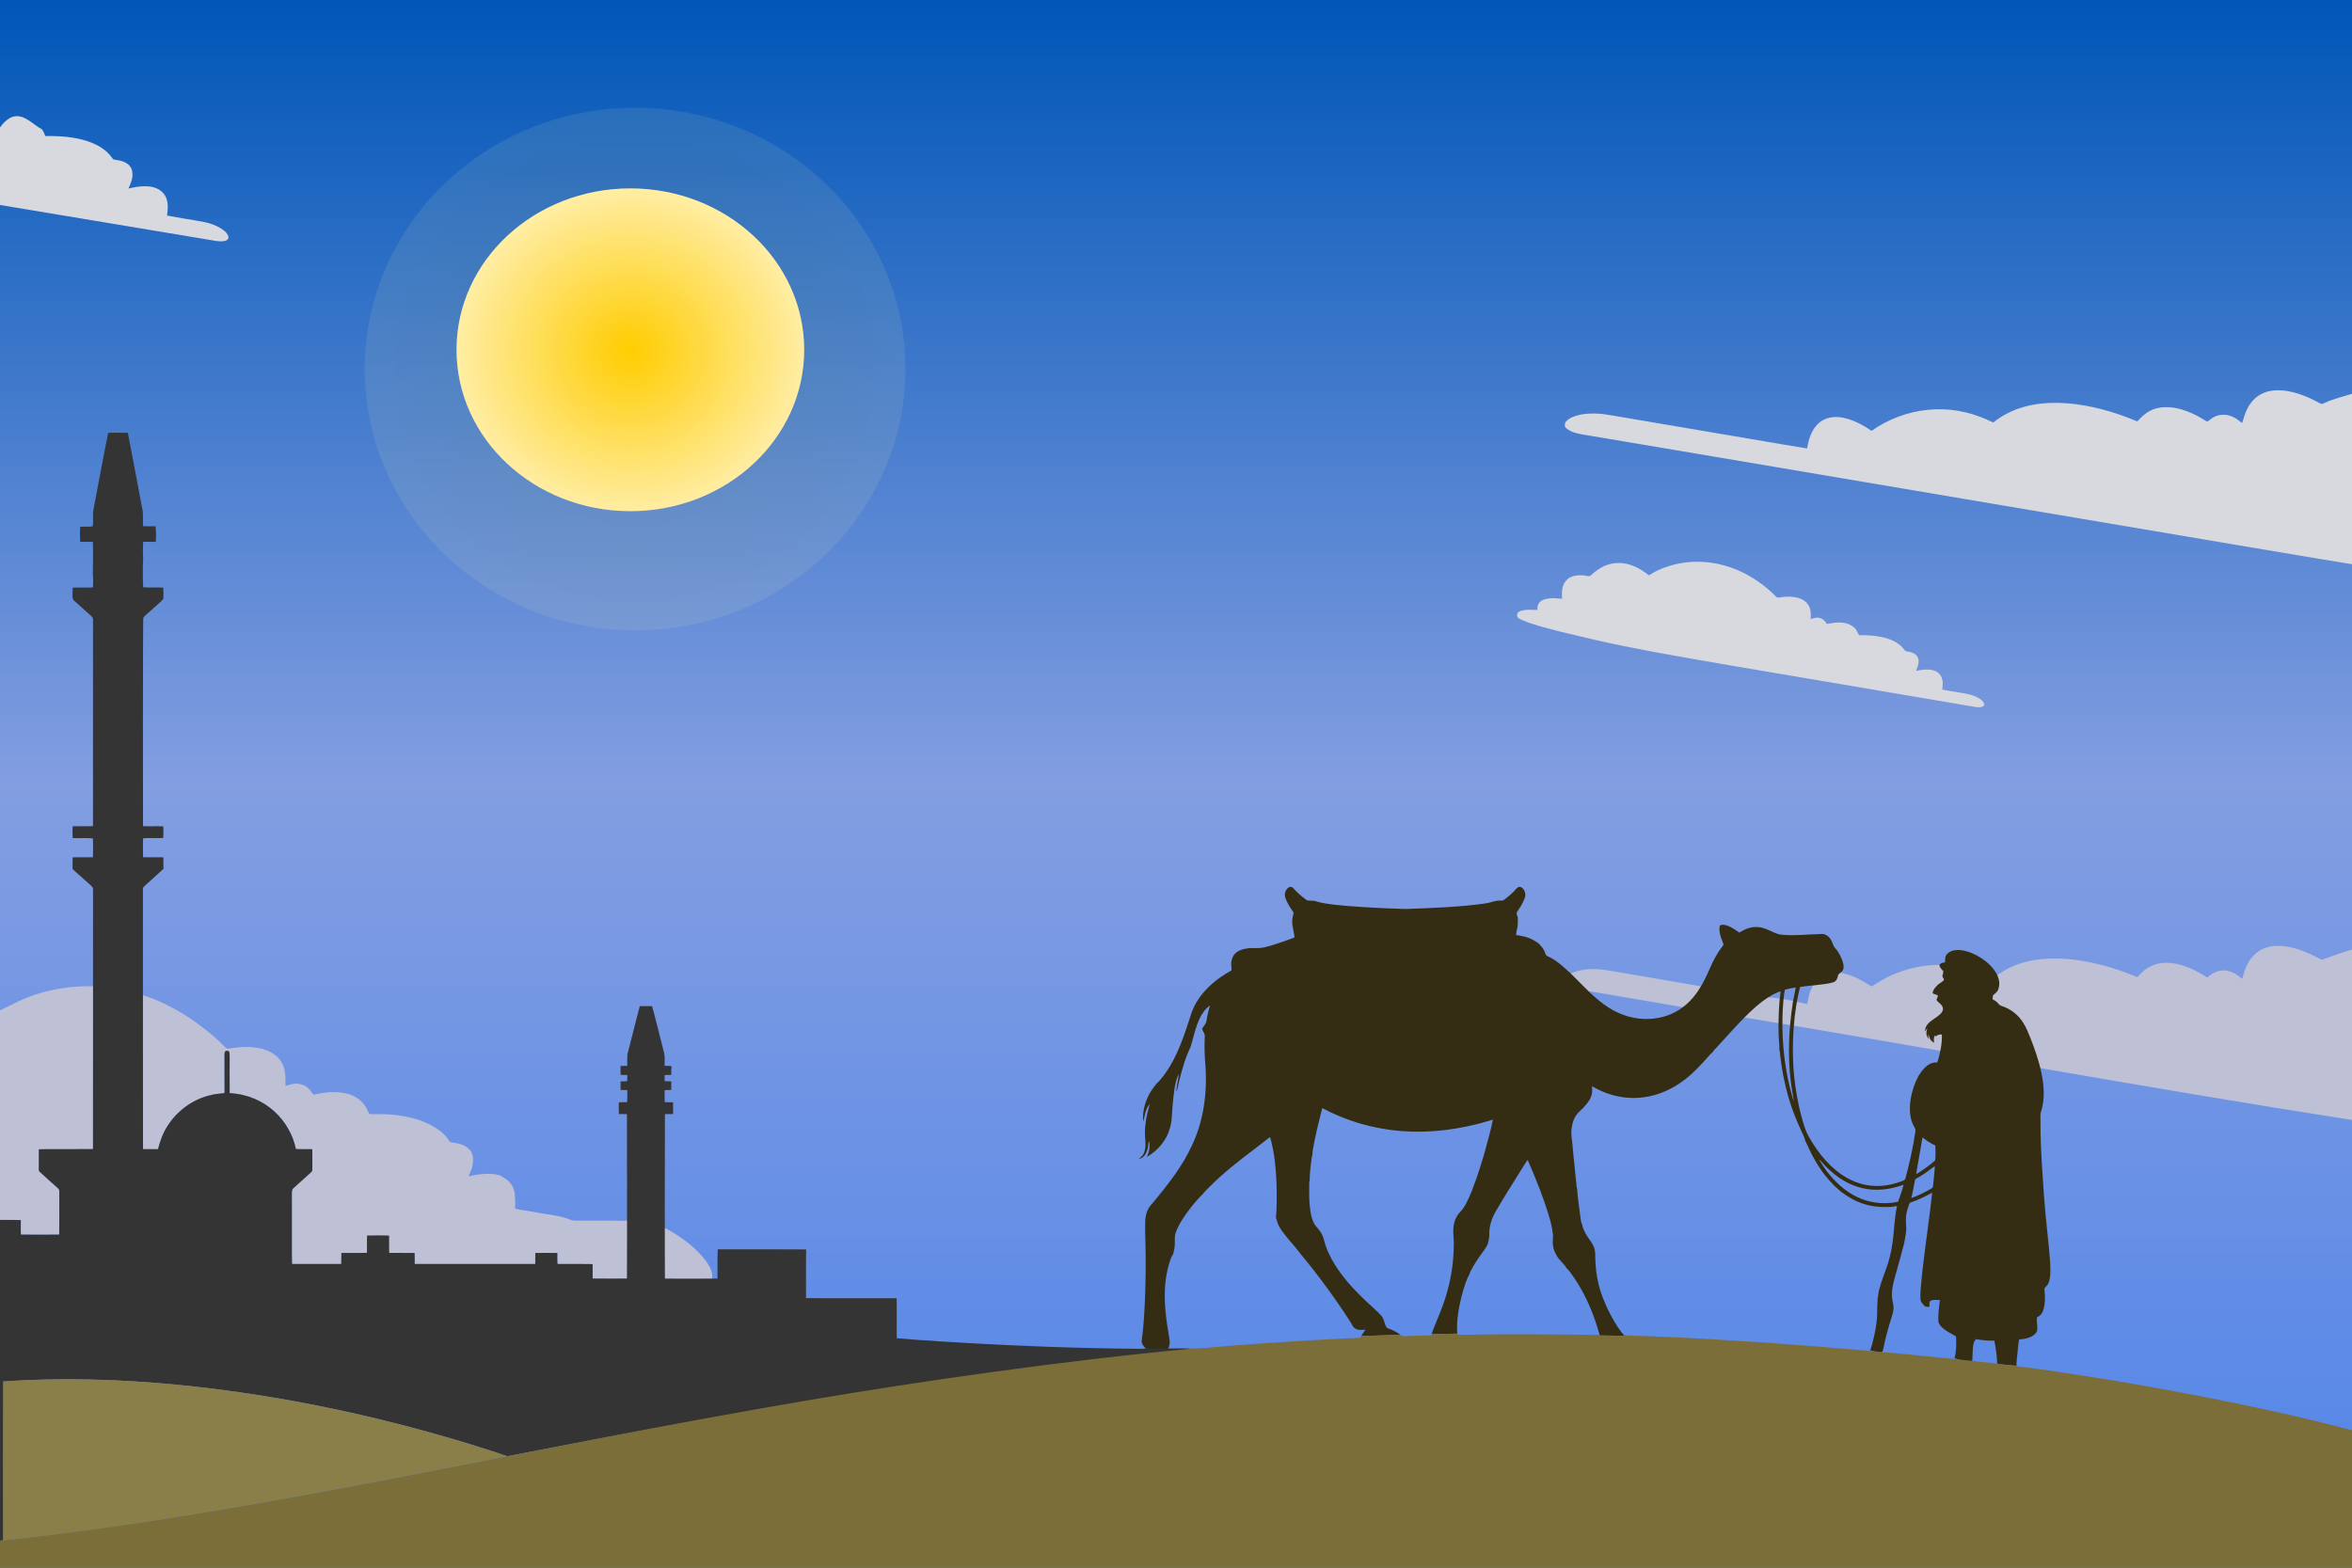<?xml version="1.0" encoding="UTF-8" standalone="no"?>
<svg
   version="1.1"
   id="Layer_1"
   x="0px"
   y="0px"
   viewBox="0 0 4375 2917"
   enable-background="new 0 0 4375 2917"
   xml:space="preserve"
   sodipodi:docname="1550873744day.svg"
   inkscape:version="1.2.2 (b0a8486, 2022-12-01)"
   xmlns:inkscape="http://www.inkscape.org/namespaces/inkscape"
   xmlns:sodipodi="http://sodipodi.sourceforge.net/DTD/sodipodi-0.dtd"
   xmlns:xlink="http://www.w3.org/1999/xlink"
   xmlns="http://www.w3.org/2000/svg"
   xmlns:svg="http://www.w3.org/2000/svg"
   xmlns:rdf="http://www.w3.org/1999/02/22-rdf-syntax-ns#"
   xmlns:cc="http://creativecommons.org/ns#"
   xmlns:dc="http://purl.org/dc/elements/1.1/"><defs
   id="defs713"><linearGradient
     inkscape:collect="always"
     id="linearGradient3107"><stop
       style="stop-color:#ffcc00;stop-opacity:1;"
       offset="0"
       id="stop3103" /><stop
       style="stop-color:#ffeeab;stop-opacity:1;"
       offset="1"
       id="stop3105" /></linearGradient><radialGradient
     inkscape:collect="always"
     xlink:href="#linearGradient3107"
     id="radialGradient3109"
     cx="1695.409"
     cy="566.2"
     fx="1695.409"
     fy="566.2"
     r="269.755"
     gradientTransform="matrix(1,0,0,0.976,-616.27,165.225)"
     gradientUnits="userSpaceOnUse" /><filter
     inkscape:collect="always"
     style="color-interpolation-filters:sRGB"
     id="filter3585"
     x="-0.321"
     y="-0.329"
     width="1.643"
     height="1.658"><feGaussianBlur
       inkscape:collect="always"
       stdDeviation="71.309"
       id="feGaussianBlur3583" /></filter><filter
     inkscape:collect="always"
     style="color-interpolation-filters:sRGB"
     id="filter3591"
     x="-0.382"
     y="-0.391"
     width="1.763"
     height="1.782"><feGaussianBlur
       inkscape:collect="always"
       stdDeviation="84.693"
       id="feGaussianBlur3593" /></filter><radialGradient
     inkscape:collect="always"
     xlink:href="#linearGradient3107"
     id="radialGradient6072"
     gradientUnits="userSpaceOnUse"
     gradientTransform="matrix(1,0,0,0.976,-616.27,165.225)"
     cx="1695.409"
     cy="566.2"
     fx="1695.409"
     fy="566.2"
     r="269.755" /><filter
     inkscape:collect="always"
     style="color-interpolation-filters:sRGB"
     id="filter6078"
     x="-0.192"
     y="-0.197"
     width="1.385"
     height="1.394"><feGaussianBlur
       inkscape:collect="always"
       stdDeviation="42.688"
       id="feGaussianBlur6076" /></filter><radialGradient
     inkscape:collect="always"
     xlink:href="#linearGradient3107"
     id="radialGradient6080"
     gradientUnits="userSpaceOnUse"
     gradientTransform="matrix(1,0,0,0.976,-616.27,165.225)"
     cx="1695.409"
     cy="566.2"
     fx="1695.409"
     fy="566.2"
     r="269.755" /></defs><sodipodi:namedview
   id="namedview711"
   pagecolor="#ffffff"
   bordercolor="#000000"
   borderopacity="0.25"
   inkscape:showpageshadow="2"
   inkscape:pageopacity="0.0"
   inkscape:pagecheckerboard="0"
   inkscape:deskcolor="#d1d1d1"
   showgrid="false"
   showguides="true"
   inkscape:zoom="0.11196396"
   inkscape:cx="1629.9888"
   inkscape:cy="879.74738"
   inkscape:window-width="1652"
   inkscape:window-height="1099"
   inkscape:window-x="0"
   inkscape:window-y="25"
   inkscape:window-maximized="0"
   inkscape:current-layer="g708" />
<g
   id="g708">
	<linearGradient
   id="SVGID_1_"
   gradientUnits="userSpaceOnUse"
   x1="2187.5"
   y1="2917"
   x2="2187.5"
   y2="-9.094947e-13">
		<stop
   offset="0"
   style="stop-color:#5084e9;stop-opacity:1;"
   id="stop556" />
		<stop
   offset="0.5"
   style="stop-color:#839ee1;stop-opacity:1;"
   id="stop558" />
		<stop
   offset="1"
   style="stop-color:#0056b7;stop-opacity:1;"
   id="stop560" />
	</linearGradient>
	
	
	
	
	
	
	
	
	
	
	
	
	
	
	
	
	
	
	
	
	
	
	
	
	
	
	
	
	
	
	
	
	
	
	
	
	
	
	
	
	
	
	
	
	
	
	
	
	
	
	
	<linearGradient
   id="SVGID_2_"
   gradientUnits="userSpaceOnUse"
   x1="1550.883"
   y1="762.947"
   x2="1760.854"
   y2="399.266">
		<stop
   offset="0"
   style="stop-color:#757978"
   id="stop665" />
		<stop
   offset="0.05"
   style="stop-color:#80847F"
   id="stop667" />
		<stop
   offset="0.253"
   style="stop-color:#A7AB98"
   id="stop669" />
		<stop
   offset="0.452"
   style="stop-color:#C6CAAC"
   id="stop671" />
		<stop
   offset="0.646"
   style="stop-color:#DCE0BB"
   id="stop673" />
		<stop
   offset="0.832"
   style="stop-color:#E9EDC3"
   id="stop675" />
		<stop
   offset="1"
   style="stop-color:#EEF2C6"
   id="stop677" />
	</linearGradient>
	
	
	
	
	
	
	
	
	
	
	
	
	
	
<g
   id="g6096"><path
     id="path5341"
     style="fill:#342d13;fill-opacity:1"
     d="m 2400.07,1650.039 c -4.55,0.65 -7.51,4.92 -9.09,8.9 -2.24,5.59 -0.36,11.681 2.08,16.881 3.28,7.13 7.41,13.829 11.99,20.199 2.52,2.81 0,6.42 -0.361,9.57 -3.17,12.89 2.19,25.569 3.25,38.359 -6.28,3.08 -13.11,4.781 -19.58,7.361 -47.162,16.17 -42.156,11.834 -64.969,12.69 -8.63,1.16 -17.77,2.919 -24.5,8.869 -6.89,5.86 -9.31,15.462 -8.51,24.191 -0.04,2.78 0.968,5.72 0.148,8.43 -3.748,2.88 -54.425,27.002 -73.359,76.58 -13.426,40.468 -25.773,83.318 -52.4,118.68 -4.21,5.35 -8.29,10.9 -13.51,15.33 -5.09,6.73 -10.411,13.359 -14.23,20.949 -7.91,15.35 -12.289,32.911 -10.479,50.221 2.8,-11.51 4.13,-24.29 12.25,-33.57 -5.57,19.58 -9.97,39.85 -8.92,60.34 0.86,10.75 2.319,22.25 -2.531,32.34 -1.85,4.32 -5.79,7.07 -9.34,9.9 10.08,-1.21 14.911,-11.57 16.961,-20.35 1.47,-4.26 0.32,-9.131 2.42,-13.141 2.3,9.95 0.55,20.39 -4.09,29.4 16.03,-8.55 28.869,-22.52 37.299,-38.5 10.719,-23.654 8.419,-35.454 10.42,-54.66 1.761,-18.307 3.297,-45.636 11.84,-61.199 -1.12,11.48 -4.68,22.71 -4.51,34.32 2.72,-8.99 4.13,-18.312 6.66,-27.352 12.215,-46.709 16.761,-47.869 20.541,-60.199 7.191,-22.949 12.223,-57.626 35.109,-73.939 -2.72,9.36 -4.971,18.87 -6.471,28.51 -0.69,5.94 -5.48,10.01 -8.25,15 1.57,4.63 5.41,8.639 5.09,13.789 -0.9,17.86 -0.43,35.78 1.16,53.59 3.726,52.438 -3.413,105.309 -26.02,151.551 -16.93,36.61 -41.99,68.609 -67.439,99.609 -5.07,6.66 -11.9,12.24 -14.65,20.42 -4.542,10.518 -4.532,22.498 -3.51,56.602 2.004,77.526 -2.185,148.87 -5.801,176.238 -1.103,8.889 -3.796,13.133 6.561,22.551 2.699,1.734 5.484,3.51 7.637,5.908 11.852,-0.885 22.244,-1.892 33.596,-2.818 0.19,-0.786 0.372,-1.586 0.568,-2.359 l 0.869,-0.01 c 2.72,-4.69 2.57,-10.131 1.67,-15.281 -5.323,-34.671 -16.936,-88.44 -1.141,-142.369 2.01,-6.5 3.812,-13.29 7.932,-18.83 0.62,-5.31 2.599,-10.37 2.719,-15.74 0.81,-7.71 -1.159,-15.72 1.631,-23.15 9.528,-29.098 45.621,-68.427 50.59,-72.269 3.48,-5.23 8.49,-9.32 12.85,-13.82 24.77,-25.02 52.519,-46.809 80.609,-67.939 10.52,-8 20.931,-16.151 31.361,-24.281 2.95,7.79 4.199,16.12 5.979,24.25 9.824,52.219 6.21,120.233 5.141,125.66 1.85,4.41 2.54,9.231 4.66,13.561 6.493,14.645 27.634,35.603 41.93,54.81 13.75,16.024 57.16,70.737 92.59,126.619 2.42,3.84 3.871,8.64 8.041,11.06 5.75,3.76 12.92,2.881 19.41,2.301 -2.842,3.85 -5.574,7.787 -8,11.918 22.732,-0.933 46.962,-1.741 72.625,-2.43 -6.71,-5.1 -14.264,-9.022 -22.236,-11.67 -7.227,-1.986 -5.818,-15.875 -13.52,-24.469 -13.662,-15.092 -58.57,-49.081 -87.289,-96.711 -26.717,-45.721 -11.133,-43.362 -33.33,-68.66 -14.076,-15.703 -13.145,-58.426 -12.932,-73.789 0.16,-4.18 -0.409,-8.46 0.861,-12.49 -0.624,-2.377 2.458,-40.425 5.26,-48.02 -1.306,-2.805 7.148,-43.655 14.539,-71.49 1.34,-4.76 2.061,-9.681 3.861,-14.291 88.155,46.979 195.689,59.41 317.109,21.432 -1.794,9.801 -8.88,38.53 -10.4,42.25 -7.458,30.553 -21.903,73.574 -25.369,80.719 -2.01,7.2 -5.351,13.971 -8.201,20.881 -4.51,9.67 -8.939,19.739 -16.539,27.459 -18.002,18.643 -12.392,43.107 -12.109,56.58 0,91.875 -32.789,141.346 -41.201,171.035 16.071,-0.277 30.371,-0.7 47.67,-0.875 -3.954,-39.354 15.308,-100.472 22.74,-110.539 -0.262,-3.687 12.604,-24.946 20.08,-35.051 4.37,-6.33 9.53,-12.199 12.85,-19.189 2.51,-5.24 2.801,-11.111 3.881,-16.711 -1.05,-16.45 4.089,-32.899 12.469,-46.969 15.48,-26.59 32.001,-52.56 48.31,-78.66 3.61,-5.26 6.371,-11.14 10.541,-16 36.672,83.464 47.221,129.293 45.869,133.49 4.348,11.676 -5.095,22.795 8.57,45.398 4.942,8.414 16.124,17.595 17.34,21.781 5.54,4.84 9.21,11.409 13.68,17.219 22.502,32.203 38.28,70.809 48.627,108.621 14.643,0.221 30.445,0.373 45.756,0.65 -16.564,-18.619 -32.924,-52.491 -35.932,-60.801 -14.782,-33.289 -17.986,-61.682 -18.33,-91.4 -0.328,-19.276 -13.057,-26.133 -20.611,-43.65 -1.62,-3.73 -3.5,-7.499 -3.51,-11.629 -2.21,-2.38 -1.98,-5.991 -2.74,-8.951 -1.172,-8.127 -7.061,-49.845 -6.67,-58.059 l -0.68,0.15 c -2.54,-27.81 -5.989,-55.532 -8.289,-83.342 -1.05,-9.41 -2.862,-18.909 -1.352,-28.359 1.49,-11.28 5.412,-22.919 14.102,-30.709 25.8,-23.951 24.844,-34.485 23.74,-47.602 62.834,36.879 136.788,27.702 195.238,-32.42 12.059,-11.653 25.077,-28.094 30.131,-31.75 0.62,-2.4 2.9,-3.879 4.42,-5.709 41.215,-44.809 66.909,-75.054 97.981,-95.621 l 0.57,0.182 c 6.72,-5.09 14.609,-8.432 22.449,-11.432 -0.36,5.29 -1,10.551 -1.73,15.811 -3.178,39.423 -2.21,69.064 -0.93,79.551 0.02,3.94 1.101,8.079 0.131,11.939 1.41,4.25 1.339,8.78 1.978,13.19 10.698,91.212 40.066,138.095 45.66,154.291 0.33,0.78 0.431,1.62 0.301,2.5 3.817,5.058 17.562,47.227 52.65,82.539 4.33,4.6 9.42,8.41 13.93,12.85 5.13,3.19 9.739,7.191 15.029,10.201 34.802,21.524 66.259,18.983 81.371,18.189 2.64,-0.94 5.469,-1.089 8.289,-1.209 -5.17,23.01 -5.19,46.76 -8.74,70.019 -5.482,39.173 -16.514,54.978 -24.309,84.6 -1.7,5.74 -1.671,11.8 -3.201,17.57 0.14,8.28 -0.92,16.54 -0.74,24.84 0.844,25.467 -10.306,64.104 -12.74,71.475 L 3496,2516 l 4.606,-0.201 1.809,-3.314 c 12.845,-63.124 23.041,-68.708 18.836,-87.705 -5.811,-23.966 1.282,-39.241 12.971,-82.58 2.82,-9.67 5.05,-19.519 7.74,-29.219 1.92,-11.03 4.869,-22.12 3.619,-33.42 -1.05,-11.2 -0.29,-22.631 3.75,-33.201 1.52,-3.24 1.389,-8.439 5.539,-9.459 13.69,-4.49 26.5,-11.181 39.16,-17.961 -4.618,48.058 -21.868,157.335 -21.92,194.09 0.111,7.884 0.653,9.385 8.871,17.721 2.64,0.57 5.389,0.721 8.139,0.461 0.15,-3.66 -1.45,-8.612 1.98,-11.172 5.38,-2.43 11.53,-1.358 17.27,-1.318 -1.43,13.67 -3.898,27.439 -2.488,41.228 4.05,13.106 26.115,21.967 32.609,26.461 0.39,12.61 0.98,25.48 -2.18,37.82 -0.5,1.325 -0.285,2.088 -1.289,2.463 L 3652,2532 l 15.346,1.395 1.461,-3.131 c 0.954,-21.414 0.418,-34.693 7.293,-38.773 11.06,2.23 22.399,3.029 33.69,2.859 2.616,13.665 4.618,27.533 5.143,41.457 l 1.053,2.01 34.908,3.174 c -0.059,-7.336 0.982,-14.607 1.617,-21.881 3.331,-31.105 2.052,-26.587 6.43,-27.398 15.33,-0.841 28.749,-7.889 30.57,-16.922 0.77,-7.87 -1.329,-15.698 -0.799,-23.568 4.36,-2.26 8.448,-5.421 10.488,-10.031 7.643,-16.277 3.572,-40.065 3.631,-44.059 2.11,-3.26 5.671,-5.432 7.221,-9.102 11.108,-23.813 -4.285,-85.317 -10.66,-202.769 -2.35,-33.08 -4.041,-66.23 -3.891,-99.41 0.11,-6.34 -0.75,-12.89 1.33,-19.01 13.462,-40.89 -4.322,-96.412 -20.32,-136.4 -6.373,-14.898 -14.587,-43.032 -47.959,-56.92 -3.85,-1.72 -8.671,-2.159 -11.131,-5.959 -2.72,-3.96 -7.009,-6.211 -11.029,-8.541 0.25,-2.53 0.19,-5.139 1.1,-7.519 3.21,-3.09 7.449,-5.43 9.119,-9.83 17.501,-42.631 -70.972,-94.254 -95.189,-66.24 -3.97,4 -3.069,9.98 -3.439,15.1 -3.98,0.28 -7.96,1.31 -10.59,4.5 0.6,4.19 3.229,7.47 6.119,10.42 2.75,2.45 0.31,6.082 -0.17,9.012 -1.6,3.45 3.42,5.709 2.43,9.119 -3.75,4.09 -9.23,6.099 -12.93,10.27 -3.52,3.88 -7.63,8.271 -7.75,13.811 2.3,2.64 6.33,2.299 9.25,4.039 1.29,3.29 -3.071,6.321 -1.721,9.641 2.52,3.48 6.612,5.469 9.102,9.029 9.856,13.327 -12.361,22.664 -22.23,31.16 -4.9,4.39 -9.291,10.551 -8.551,17.471 1.31,-2.06 2.621,-4.12 3.941,-6.17 -1.65,8.701 -3.429,11.895 2.949,20.48 -0.53,-3.23 -1.119,-6.43 -1.369,-9.67 3.796,7.224 1.612,10.509 11.068,16.539 -0.38,-4.82 -1.058,-10.019 1.932,-14.199 0.19,0.63 0.57,1.88 0.76,2.51 3.28,-2.89 7.449,-4.461 11.879,-3.711 0.87,16.734 -3.998,38.684 -8.439,51.801 -8.334,0.105 -20.006,0.428 -35.23,25.609 -13.668,24.85 -21.713,63.69 -10.51,88.84 1.84,4.81 6.14,9.171 4.82,14.721 -4.15,29.24 -10.851,58.079 -18.381,86.619 -0.6,3.65 -4.67,4.27 -7.49,5.49 -74.909,28.157 -135.005,-15.396 -173.449,-85.24 -8.59,-14.779 -21.101,-62.519 -25.891,-108.449 -6.391,-61.557 -0.326,-125.085 10.801,-167.98 16.231,-2.757 45.591,-3.796 61.34,-8.479 5.53,-1.38 8.21,-6.741 9.1,-11.941 0.676,-7.962 17.378,-4.764 7.35,-30.91 -3.13,-7.68 -7.09,-15.15 -12.75,-21.27 -3.72,-3.88 -4.259,-9.499 -6.969,-13.959 -3.48,-6.39 -9.701,-12.101 -17.371,-11.98 -17.906,0.223 -53.392,3.948 -75.898,1.279 -10.02,-1.09 -18.46,-6.99 -27.73,-10.34 -24.551,-9.78 -40.485,1.237 -50.27,6.5 -8.33,-5.91 -16.93,-12.24 -27.15,-14.26 -3.37,-0.61 -8.67,-0.789 -9.43,3.561 -2.126,13.272 7.128,29.051 7.318,33.41 -2.545,4.677 -10.049,11.487 -21.539,35.529 -10.43,22.65 -23.231,57.524 -54,80.551 -33.703,26.07 -89.8,32.204 -138.631,0.398 -27.185,-17.756 -48.448,-42.041 -69.91,-63.01 -34.007,-32.13 -39.369,-28.878 -45.879,-34.09 -3.501,-6.296 -1.064,-8.875 -14.301,-22.299 -15.014,-10.295 -23.48,-12.524 -41.459,-15.301 1.083,-14.306 3.785,-10.317 3.129,-32.971 -1.16,-3.49 -3.579,-7.769 -0.69,-11.049 5.34,-7.62 10.22,-15.67 13.52,-24.41 3.987,-10.328 -2.774,-20.675 -9.17,-21.111 -3.19,-0.28 -5.4,2.411 -7.33,4.521 -6.28,7.43 -14.009,13.45 -21.699,19.35 -2.47,2.21 -5.89,1.639 -8.9,1.689 -8.47,-0.29 -16.14,3.951 -24.42,4.971 -41.767,6.712 -109.418,9.25 -150.59,10.641 -28.941,-0.854 -136.075,-4.718 -163.619,-13.621 -12.289,-3.953 -16.726,-0.212 -20.561,-3.41 -24.689,-18.223 -23.55,-24.931 -29.75,-24.141 z m 940.199,187.201 c -1.44,8.96 -3.6,17.81 -5.23,26.75 -17.045,109.637 0.97,173.547 1.73,184.99 -3.39,-8.73 -5.269,-17.98 -7.719,-26.99 -21.149,-86.786 -12.062,-168.194 -8.881,-180.621 6.6,-1.77 13.29,-3.299 20.1,-4.129 z m 235.811,278.91 c 7.25,6.02 15.28,10.979 23.85,14.939 0.56,9.16 0.721,18.44 -0.279,27.58 -5.749,6.173 -27.308,21.941 -35.461,25.561 3.96,-22.69 7.801,-45.41 11.891,-68.08 z m -192.291,40.66 c 5.07,4.73 9.141,10.429 14.291,15.119 39.72,39.237 87.233,52.514 142.81,32.211 -2.72,10.77 -6.36,21.289 -10.23,31.699 -22.61,4.88 -46.67,3.05 -68.24,-5.34 -47.929,-18.581 -75.959,-67.636 -78.631,-73.689 z m 215.092,12.779 c -0.03,4.47 -0.321,8.96 -0.881,13.42 -1.05,8.18 -1.26,16.471 -2.519,24.641 -0.1,2.43 -2.74,3.259 -4.41,4.439 -11.53,6.44 -23.26,12.76 -35.85,16.84 2.82,-10.84 4.63,-21.901 6.769,-32.891 0.11,-2.52 2.839,-3.299 4.629,-4.469 11.46,-6.24 21.742,-14.331 32.262,-21.98 z"
     sodipodi:nodetypes="ccccccccccccccccccccccccccccccccccccccccccccccccccccccccccccccccccccccccccccccccccccccccccccccccccccccccccccccccccccccccccccccccccccccccccccccccccccccccccccccccccccccccccccccccccccccccccccccccccccccccccccccccccccccccccccccccccccccccccccccccccccccccccccc" /><rect
     fill="url(#SVGID_1_)"
     width="4375"
     height="2917"
     id="rect563" /><path
     id="path690"
     style="fill:#bec0d5;fill-opacity:1"
     d="m 4236.176,1759.76 c -26.685,0.433 -47.154,13.297 -58.676,40.68 -2.9,6.65 -4.459,13.751 -6.609,20.65 -5.52,-3.83 -10.441,-8.569 -16.631,-11.289 -8.8,-4.14 -19.07,-5.781 -28.5,-2.951 -7.68,1.98 -14.009,6.93 -20.029,11.84 -28.539,-18.725 -66.573,-35.11 -98.74,-23.67 -17.421,6.343 -22.899,14.689 -31.26,22.92 -7.18,-2.52 -14.021,-5.89 -21.191,-8.4 -75.082,-27.74 -174.812,-43.521 -238.94,4.682 0.188,0.44 0.28,0.925 0.453,1.373 l -0.238,-0.033 -0.186,-0.217 c -16.442,-26.908 -57.408,-28.446 -108.09,-19.934 -0.035,-0.134 -0.128,-0.24 -0.148,-0.381 -42.263,0.244 -85.573,13.113 -122.281,38.08 -1.6,0.95 -3.519,2.64 -5.309,1.17 -38.835,-24.812 -44.748,-19.636 -55.32,-25.02 -29.205,-4.162 -37.425,9.457 -52.33,24.631 -4.291,10.464 -6.681,11.187 -10.471,34.129 -28.409,-5.537 -39.726,-9.86 -72.699,-12.65 -1.039,0.688 -2.014,1.465 -3.039,2.172 l -122.252,-21.959 c 0.104,-0.174 0.227,-0.337 0.33,-0.512 -12.021,-2.366 -159.375,-27.356 -171.59,-29.43 -8.771,-1.53 -17.808,-2.55 -26.836,-2.689 -15.048,-0.233 -30.074,1.975 -43.805,8.318 11.33,11.07 22.15,22.68 33.75,33.49 5.61,-0.31 11.091,1.171 16.611,2.051 9.023,1.533 147.426,24.976 158.18,27.07 0.11,-0.082 0.205,-0.183 0.314,-0.266 l 114.9,18.947 c -0.149,0.155 -0.316,0.292 -0.465,0.447 367.086,60.818 736.669,129.213 1131.869,191.029 0.637,-10.881 0.033,-316.994 -0.02,-318 -22.713,6.479 -54.19,18.404 -57.969,19.57 -4.908,-1.216 -29.786,-18.348 -63.352,-24.189 -6.787,-1.198 -13.275,-1.76 -19.434,-1.66 z"
     sodipodi:nodetypes="sccccccccccccccccccccccccscccccccccccss" /><path
     id="path4550"
     style="fill:#342d13;fill-opacity:1"
     d="m 2400.07,1650.039 c -4.55,0.65 -7.51,4.92 -9.09,8.9 -2.24,5.59 -0.36,11.681 2.08,16.881 3.28,7.13 7.41,13.829 11.99,20.199 2.52,2.81 0,6.42 -0.361,9.57 -3.17,12.89 2.19,25.569 3.25,38.359 -6.28,3.08 -13.11,4.781 -19.58,7.361 -47.162,16.17 -42.156,11.834 -64.969,12.69 -8.63,1.16 -17.77,2.919 -24.5,8.869 -6.89,5.86 -9.31,15.462 -8.51,24.191 -0.04,2.78 0.968,5.72 0.148,8.43 -3.748,2.88 -54.425,27.002 -73.359,76.58 -13.426,40.468 -25.773,83.318 -52.4,118.68 -4.21,5.35 -8.29,10.9 -13.51,15.33 -5.09,6.73 -10.411,13.359 -14.23,20.949 -7.91,15.35 -12.289,32.911 -10.479,50.221 2.8,-11.51 4.13,-24.29 12.25,-33.57 -5.57,19.58 -9.97,39.85 -8.92,60.34 0.86,10.75 2.319,22.25 -2.531,32.34 -1.85,4.32 -5.79,7.07 -9.34,9.9 10.08,-1.21 14.911,-11.57 16.961,-20.35 1.47,-4.26 0.32,-9.131 2.42,-13.141 2.3,9.95 0.55,20.39 -4.09,29.4 16.03,-8.55 28.869,-22.52 37.299,-38.5 10.719,-23.654 8.419,-35.454 10.42,-54.66 1.761,-18.307 3.297,-45.636 11.84,-61.199 -1.12,11.48 -4.68,22.71 -4.51,34.32 2.72,-8.99 4.13,-18.312 6.66,-27.352 12.215,-46.709 16.761,-47.869 20.541,-60.199 7.191,-22.949 12.223,-57.626 35.109,-73.939 -2.72,9.36 -4.971,18.87 -6.471,28.51 -0.69,5.94 -5.48,10.01 -8.25,15 1.57,4.63 5.41,8.639 5.09,13.789 -0.9,17.86 -0.43,35.78 1.16,53.59 3.726,52.438 -3.413,105.309 -26.02,151.551 -16.93,36.61 -41.99,68.609 -67.439,99.609 -5.07,6.66 -11.9,12.24 -14.65,20.42 -4.542,10.518 -4.532,22.498 -3.51,56.602 2.004,77.526 -2.185,148.87 -5.801,176.238 -1.103,8.889 -3.796,13.133 6.561,22.551 2.699,1.734 3.484,5.51 5.637,7.908 11.852,-0.885 22.244,-1.892 33.596,-2.818 0.19,-0.786 0.372,-1.586 0.568,-2.359 l 0.869,-0.01 c 2.72,-4.69 4.57,-12.131 3.67,-17.281 -5.323,-34.671 -16.936,-88.44 -1.141,-142.369 2.01,-6.5 3.812,-13.29 7.932,-18.83 0.62,-5.31 2.599,-10.37 2.719,-15.74 0.81,-7.71 -1.159,-15.72 1.631,-23.15 9.528,-29.098 45.621,-68.427 50.59,-72.269 3.48,-5.23 8.49,-9.32 12.85,-13.82 24.77,-25.02 52.519,-46.809 80.609,-67.939 10.52,-8 20.931,-16.151 31.361,-24.281 2.95,7.79 4.199,16.12 5.979,24.25 9.824,52.219 6.21,120.233 5.141,125.66 1.85,4.41 2.54,9.231 4.66,13.561 6.493,14.645 27.634,35.603 41.93,54.81 13.75,16.024 57.16,70.737 92.59,126.619 2.42,3.84 3.871,8.64 8.041,11.06 5.75,3.76 12.92,2.881 19.41,2.301 -2.842,3.85 -5.574,7.787 -8,11.918 22.732,-0.933 46.962,-1.741 72.625,-2.43 -6.71,-5.1 -14.264,-9.022 -22.236,-11.67 -7.227,-1.986 -5.818,-15.875 -13.52,-24.469 -13.662,-15.092 -58.57,-49.081 -87.289,-96.711 -26.717,-45.721 -11.133,-43.362 -33.33,-68.66 -14.076,-15.703 -13.145,-58.426 -12.932,-73.789 0.16,-4.18 -0.409,-8.46 0.861,-12.49 -0.624,-2.377 2.458,-40.425 5.26,-48.02 -1.306,-2.805 7.148,-43.655 14.539,-71.49 1.34,-4.76 2.061,-9.681 3.861,-14.291 88.155,46.979 195.689,59.41 317.109,21.432 -1.794,9.801 -8.88,38.53 -10.4,42.25 -7.458,30.553 -21.903,73.574 -25.369,80.719 -2.01,7.2 -5.351,13.971 -8.201,20.881 -4.51,9.67 -8.939,19.739 -16.539,27.459 -18.002,18.643 -12.392,43.107 -12.109,56.58 0,91.875 -32.789,141.346 -41.201,171.035 16.071,-0.277 30.371,-0.7 47.67,-0.875 -3.954,-39.354 15.308,-100.472 22.74,-110.539 -0.262,-3.687 12.604,-24.946 20.08,-35.051 4.37,-6.33 9.53,-12.199 12.85,-19.189 2.51,-5.24 2.801,-11.111 3.881,-16.711 -1.05,-16.45 4.089,-32.899 12.469,-46.969 15.48,-26.59 32.001,-52.56 48.31,-78.66 3.61,-5.26 6.371,-11.14 10.541,-16 36.672,83.464 47.221,129.293 45.869,133.49 4.348,11.676 -5.095,22.795 8.57,45.398 4.942,8.414 16.124,17.595 17.34,21.781 5.54,4.84 9.21,11.409 13.68,17.219 22.502,32.203 38.28,70.809 48.627,108.621 14.643,0.221 30.445,0.373 45.756,0.65 -16.564,-18.619 -32.924,-52.491 -35.932,-60.801 -14.782,-33.289 -17.986,-61.682 -18.33,-91.4 -0.328,-19.276 -13.057,-26.133 -20.611,-43.65 -1.62,-3.73 -3.5,-7.499 -3.51,-11.629 -2.21,-2.38 -1.98,-5.991 -2.74,-8.951 -1.172,-8.127 -7.061,-49.845 -6.67,-58.059 l -0.68,0.15 c -2.54,-27.81 -5.989,-55.532 -8.289,-83.342 -1.05,-9.41 -2.862,-18.909 -1.352,-28.359 1.49,-11.28 5.412,-22.919 14.102,-30.709 25.8,-23.951 24.844,-34.485 23.74,-47.602 62.834,36.879 136.788,27.702 195.238,-32.42 12.059,-11.653 25.077,-28.094 30.131,-31.75 0.62,-2.4 2.9,-3.879 4.42,-5.709 41.215,-44.809 66.909,-75.054 97.981,-95.621 l 0.57,0.182 c 6.72,-5.09 14.609,-8.432 22.449,-11.432 -0.36,5.29 -1,10.551 -1.73,15.811 -3.178,39.423 -2.21,69.064 -0.93,79.551 0.02,3.94 1.101,8.079 0.131,11.939 1.41,4.25 1.339,8.78 1.978,13.19 10.698,91.212 40.066,138.095 45.66,154.291 0.33,0.78 0.431,1.62 0.301,2.5 3.817,5.058 17.562,47.227 52.65,82.539 4.33,4.6 9.42,8.41 13.93,12.85 5.13,3.19 9.739,7.191 15.029,10.201 34.802,21.524 66.259,18.983 81.371,18.189 2.64,-0.94 5.469,-1.089 8.289,-1.209 -5.17,23.01 -5.19,46.76 -8.74,70.019 -5.482,39.173 -16.514,54.978 -24.309,84.6 -1.7,5.74 -1.671,11.8 -3.201,17.57 0.14,8.28 -0.92,16.54 -0.74,24.84 0.844,25.467 -10.306,64.104 -12.74,71.475 L 3496,2516 l 4.606,-0.201 1.809,-3.314 c 12.845,-63.124 23.041,-68.708 18.836,-87.705 -5.811,-23.966 1.282,-39.241 12.971,-82.58 2.82,-9.67 5.05,-19.519 7.74,-29.219 1.92,-11.03 4.869,-22.12 3.619,-33.42 -1.05,-11.2 -0.29,-22.631 3.75,-33.201 1.52,-3.24 1.389,-8.439 5.539,-9.459 13.69,-4.49 26.5,-11.181 39.16,-17.961 -4.618,48.058 -21.868,157.335 -21.92,194.09 0.111,7.884 0.653,9.385 8.871,17.721 2.64,0.57 5.389,0.721 8.139,0.461 0.15,-3.66 -1.45,-8.612 1.98,-11.172 5.38,-2.43 11.53,-1.358 17.27,-1.318 -1.43,13.67 -3.898,27.439 -2.488,41.228 4.05,13.106 26.115,21.967 32.609,26.461 0.39,12.61 0.98,25.48 -2.18,37.82 -0.5,1.325 -0.285,2.088 -1.289,2.463 L 3652,2532 l 15.346,1.395 1.461,-3.131 c 0.954,-21.414 0.418,-34.693 7.293,-38.773 11.06,2.23 22.399,3.029 33.69,2.859 2.616,13.665 4.618,27.533 5.143,41.457 l 1.053,2.01 34.908,3.174 c -0.059,-7.336 0.982,-14.607 1.617,-21.881 3.331,-31.105 2.052,-26.587 6.43,-27.398 15.33,-0.841 28.749,-7.889 30.57,-16.922 0.77,-7.87 -1.329,-15.698 -0.799,-23.568 4.36,-2.26 8.448,-5.421 10.488,-10.031 7.643,-16.277 3.572,-40.065 3.631,-44.059 2.11,-3.26 5.671,-5.432 7.221,-9.102 11.108,-23.813 -4.285,-85.317 -10.66,-202.769 -2.35,-33.08 -4.041,-66.23 -3.891,-99.41 0.11,-6.34 -0.75,-12.89 1.33,-19.01 13.462,-40.89 -4.322,-96.412 -20.32,-136.4 -6.373,-14.898 -14.587,-43.032 -47.959,-56.92 -3.85,-1.72 -8.671,-2.159 -11.131,-5.959 -2.72,-3.96 -7.009,-6.211 -11.029,-8.541 0.25,-2.53 0.19,-5.139 1.1,-7.519 3.21,-3.09 7.449,-5.43 9.119,-9.83 17.501,-42.631 -70.972,-94.254 -95.189,-66.24 -3.97,4 -3.069,9.98 -3.439,15.1 -3.98,0.28 -7.96,1.31 -10.59,4.5 0.6,4.19 3.229,7.47 6.119,10.42 2.75,2.45 0.31,6.082 -0.17,9.012 -1.6,3.45 3.42,5.709 2.43,9.119 -3.75,4.09 -9.23,6.099 -12.93,10.27 -3.52,3.88 -7.63,8.271 -7.75,13.811 2.3,2.64 6.33,2.299 9.25,4.039 1.29,3.29 -3.071,6.321 -1.721,9.641 2.52,3.48 6.612,5.469 9.102,9.029 9.856,13.327 -12.361,22.664 -22.23,31.16 -4.9,4.39 -9.291,10.551 -8.551,17.471 1.31,-2.06 2.621,-4.12 3.941,-6.17 -1.65,8.701 -3.429,11.895 2.949,20.48 -0.53,-3.23 -1.119,-6.43 -1.369,-9.67 3.796,7.224 1.612,10.509 11.068,16.539 -0.38,-4.82 -1.058,-10.019 1.932,-14.199 0.19,0.63 0.57,1.88 0.76,2.51 3.28,-2.89 7.449,-4.461 11.879,-3.711 0.87,16.734 -3.998,38.684 -8.439,51.801 -8.334,0.105 -20.006,0.428 -35.23,25.609 -13.668,24.85 -21.713,63.69 -10.51,88.84 1.84,4.81 6.14,9.171 4.82,14.721 -4.15,29.24 -10.851,58.079 -18.381,86.619 -0.6,3.65 -4.67,4.27 -7.49,5.49 -74.909,28.157 -135.005,-15.396 -173.449,-85.24 -8.59,-14.779 -21.101,-62.519 -25.891,-108.449 -6.391,-61.557 -0.326,-125.085 10.801,-167.98 16.231,-2.757 45.591,-3.796 61.34,-8.479 5.53,-1.38 8.21,-6.741 9.1,-11.941 0.676,-7.962 17.378,-4.764 7.35,-30.91 -3.13,-7.68 -7.09,-15.15 -12.75,-21.27 -3.72,-3.88 -4.259,-9.499 -6.969,-13.959 -3.48,-6.39 -9.701,-12.101 -17.371,-11.98 -17.906,0.223 -53.392,3.948 -75.898,1.279 -10.02,-1.09 -18.46,-6.99 -27.73,-10.34 -24.551,-9.78 -40.485,1.237 -50.27,6.5 -8.33,-5.91 -16.93,-12.24 -27.15,-14.26 -3.37,-0.61 -8.67,-0.789 -9.43,3.561 -2.126,13.272 7.128,29.051 7.318,33.41 -2.545,4.677 -10.049,11.487 -21.539,35.529 -10.43,22.65 -23.231,57.524 -54,80.551 -33.703,26.07 -89.8,32.204 -138.631,0.398 -27.185,-17.756 -48.448,-42.041 -69.91,-63.01 -34.007,-32.13 -39.369,-28.878 -45.879,-34.09 -3.501,-6.296 -1.064,-8.875 -14.301,-22.299 -15.014,-10.295 -23.48,-12.524 -41.459,-15.301 1.083,-14.306 3.785,-10.317 3.129,-32.971 -1.16,-3.49 -3.579,-7.769 -0.69,-11.049 5.34,-7.62 10.22,-15.67 13.52,-24.41 3.987,-10.328 -2.774,-20.675 -9.17,-21.111 -3.19,-0.28 -5.4,2.411 -7.33,4.521 -6.28,7.43 -14.009,13.45 -21.699,19.35 -2.47,2.21 -5.89,1.639 -8.9,1.689 -8.47,-0.29 -16.14,3.951 -24.42,4.971 -41.767,6.712 -109.418,9.25 -150.59,10.641 -28.941,-0.854 -136.075,-4.718 -163.619,-13.621 -12.289,-3.953 -16.726,-0.212 -20.561,-3.41 -24.689,-18.223 -23.55,-24.931 -29.75,-24.141 z m 940.199,187.201 c -1.44,8.96 -3.6,17.81 -5.23,26.75 -17.045,109.637 0.97,173.547 1.73,184.99 -3.39,-8.73 -5.269,-17.98 -7.719,-26.99 -21.149,-86.786 -12.062,-168.194 -8.881,-180.621 6.6,-1.77 13.29,-3.299 20.1,-4.129 z m 235.811,278.91 c 7.25,6.02 15.28,10.979 23.85,14.939 0.56,9.16 0.721,18.44 -0.279,27.58 -5.749,6.173 -27.308,21.941 -35.461,25.561 3.96,-22.69 7.801,-45.41 11.891,-68.08 z m -192.291,40.66 c 5.07,4.73 9.141,10.429 14.291,15.119 39.72,39.237 87.233,52.514 142.81,32.211 -2.72,10.77 -6.36,21.289 -10.23,31.699 -22.61,4.88 -46.67,3.05 -68.24,-5.34 -47.929,-18.581 -75.959,-67.636 -78.631,-73.689 z m 215.092,12.779 c -0.03,4.47 -0.321,8.96 -0.881,13.42 -1.05,8.18 -1.26,16.471 -2.519,24.641 -0.1,2.43 -2.74,3.259 -4.41,4.439 -11.53,6.44 -23.26,12.76 -35.85,16.84 2.82,-10.84 4.63,-21.901 6.769,-32.891 0.11,-2.52 2.839,-3.299 4.629,-4.469 11.46,-6.24 21.742,-14.331 32.262,-21.98 z"
     sodipodi:nodetypes="ccccccccccccccccccccccccccccccccccccccccccccccccccccccccccccccccccccccccccccccccccccccccccccccccccccccccccccccccccccccccccccccccccccccccccccccccccccccccccccccccccccccccccccccccccccccccccccccccccccccccccccccccccccccccccccccccccccccccccccccccccccccccccccc" /><path
     id="path696"
     style="fill:#bec0d5;fill-opacity:1"
     d="m 179.436,1833.309 c -4.154,0.047 -6.549,0.571 -6.504,1.66 -3.135,-0.084 -6.274,-0.124 -9.412,-0.117 -47.469,0.101 -95.131,10.554 -137.459,32.248 -6.94,3.74 -21.55,10.041 -28.35,14.031 -0.177,118.192 0.05,383.713 0.119,390.539 10.94,0.23 29.92,-2.51 40.85,-1.65 0.19,8.99 -0.361,17.99 0.189,26.99 23.75,0.22 47.522,0.22 71.271,0 0.52,-19 0.059,-38.01 0.209,-57.01 -0.524,-29.149 1.647,-25.011 -3.359,-29.98 -9.743,-8.612 -32.069,-28.938 -33.07,-29.869 -2.18,-1.72 -1.559,-4.721 -1.709,-7.111 0.2,-11.6 -0.021,-23.199 0.039,-34.789 4.549,-0.579 91.185,0.041 100.689,-0.32 4.1e-4,-0.076 -4e-4,-0.584 0,-0.662 l 93.08,-0.646 c 0.001,0.124 -10e-4,1.203 0,1.318 9.3,0.22 18.61,0.16 27.92,0.051 3.78,-15.2 9.202,-30.111 17.771,-43.301 17.83,-28.12 46.638,-49.19 79.068,-56.99 8.8,-2.33 17.88,-3.159 26.91,-3.978 -0.1,-21.57 -3.2e-4,-43.151 -0.07,-64.721 0.05,-3.88 -0.419,-7.839 0.531,-11.619 1.39,-3.05 6.19,-3.212 8.08,-0.602 1.81,3.3 0.404,7.981 0.98,77 68.252,3.726 112.715,52.737 123.158,103.981 10.16,0.75 20.352,-0.051 30.521,0.359 0.23,12.63 0.099,25.27 0.109,37.91 0.29,2.75 -1.991,4.541 -3.801,6.211 -10.44,9.21 -20.699,18.629 -31.029,27.949 -3.92,3.08 -3.249,8.4 -3.279,12.81 0.208,49.164 -0.299,116.692 0.229,128.69 30.55,-0.08 61.1,-0.08 91.65,0 0.42,-6.86 -0.069,-13.73 0.281,-20.58 15.88,-0.33 31.769,0.311 47.639,-0.279 0.09,-10.66 -0.36,-21.34 0.15,-31.98 4.329,-0.276 35.497,-0.487 40.83,0.141 0.18,10.65 -0.351,21.32 0.199,31.98 15.72,0.28 31.452,-0.111 47.182,0.139 0.56,6.84 0.1,13.7 0.27,20.57 74.79,-0.06 149.579,-0.06 224.369,0 0.2,-6.86 -0.29,-13.721 0.24,-20.561 13.59,-0.1 27.18,-0.22 40.77,0.08 0.16,6.82 -0.439,13.671 0.361,20.48 21.7,0.09 43.4,-0.33 65.1,0.17 0.51,8.95 0.04,17.93 0.15,26.9 21.28,0.31 42.57,0.181 63.84,0.07 48.457,4.997 143.735,17.756 155.089,5.071 25.832,-28.859 -89.957,-128.692 -156.239,-112.741 -32.01,-0.35 -64.041,-0.081 -96.051,-0.111 -6.58,-0.19 -12.24,-4.119 -18.6,-5.389 -16.13,-5.01 -33.049,-6.23 -49.549,-9.5 -14.16,-2.96 -28.6,-4.351 -42.74,-7.391 -0.01,-4.98 0.809,-9.94 0.279,-14.9 -0.52,-5.3 -0.03,-10.689 -1.23,-15.889 -4.828,-21.34 -19.454,-25.82 -26.439,-30.811 -23.533,-7.638 -50.88,-0.079 -58.9,1.439 2.08,-6.68 6.001,-12.73 7.061,-19.73 1.86,-8.92 1.929,-18.79 -2.891,-26.83 -9.521,-14.409 -29.154,-15.405 -36.219,-16.729 -3.8,-0.44 -5.17,-4.41 -6.98,-7.17 -11.63,-15.23 -28.94,-24.591 -46.24,-31.961 -45.209,-16.332 -83.386,-12.913 -97.449,-13.379 -2.73,0.26 -3.27,-2.801 -4.25,-4.631 -22.374,-54.233 -97.958,-31.584 -101.432,-31.529 -5.156,-4.972 -9.543,-18.059 -29.479,-20.461 -7.84,-0.95 -15.26,2.139 -22.75,3.859 -1.236,-15.286 6.598,-53.288 -42.34,-68.6 -29.62,-6.731 -46.678,-2.521 -63.84,-0.49 -3.58,0.67 -5.96,-2.49 -8.23,-4.67 -10.66,-11.41 -22.83,-21.258 -34.93,-31.068 -52.497,-41.74 -100.665,-59.226 -114.369,-62.914 l -0.021,-0.385 c -10.311,-8.592 -68.261,-18.826 -87.975,-18.604 z"
     sodipodi:nodetypes="scccccccccccccccccccccccccccccccccccccccccccccccscccccccccccccccccccccccccss" /><ellipse
     style="opacity:0.373;fill:url(#radialGradient6072);fill-opacity:1;stroke:none;stroke-width:6.803;stroke-linecap:round;stroke-linejoin:round;stroke-opacity:0.996;filter:url(#filter3585)"
     id="ellipse3581"
     cx="1079.139"
     cy="718.034"
     rx="266.353"
     ry="259.973"
     transform="matrix(1.214,0,0,1.155,-137.541,-178.552)" /><ellipse
     style="mix-blend-mode:normal;fill:url(#radialGradient3109);fill-opacity:1;stroke:none;stroke-width:6.803;stroke-linecap:round;stroke-linejoin:round;stroke-opacity:0.996;filter:url(#filter3591)"
     id="path3049"
     cx="1079.139"
     cy="718.034"
     rx="266.353"
     ry="259.973"
     transform="matrix(1.214,0,0,1.155,-137.541,-178.552)" /><path
     fill="#464654"
     d="m -2.29,240.15 c 33.62,-48.615 58.081,-10.208 80.1,0.15 3.01,3.77 4.77,8.28 6.51,12.72 6.213,0.492 87.762,-4.801 121.48,37.15 2.23,2.41 3.5,6.48 7.19,6.91 7.22,1.06 14.67,2.04 21.08,5.8 6.7,3.57 11.67,10.42 12.19,18.09 1.21,10.51 -2.94,20.51 -7.41,29.76 20.233,-4.749 46.127,-8.393 61.79,5.61 15.061,12.994 11.414,33.7 10.08,44.69 23.54,4.55 47.31,7.9 70.86,12.38 45.108,10.126 59.817,40.615 20.98,34.97 C 270.26,426.03 130.02,403.31 -2.28,380.97 -2.39,334.03 -2.38,287.09 -2.29,240.15"
     id="path599"
     style="fill:#d8d8df;fill-opacity:1"
     sodipodi:nodetypes="cccccccccccccc" /><path
     fill="#464654"
     d="m 4315.57,750.47 c 3.59,2.65 7.53,-0.66 10.99,-1.97 13.81,-6.16 35.85,-12.12 50.39,-16.34 0.039,7.275 0.205,314.282 -0.05,317.91 -11.815,-0.99 -1378.774,-233.006 -1434.9,-242.04 -11.1,-2.2 -23.08,-4.93 -30.91,-13.77 -0.08,-3.02 -0.98,-6.5 1.15,-9.06 11.114,-14.946 47.722,-19.258 79.9,-13.38 388.415,65.958 364.753,62.14 369.45,62.14 10.47,-68.953 62.122,-72.232 119.72,-32.39 61.821,-43.364 143.826,-54.69 219,-18.87 2.43,1.23 4.94,2.32 7.51,3.33 66.878,-54.365 168.153,-39.937 248.77,-9.63 6.51,2.25 12.63,5.5 19.21,7.58 12.425,-13.684 28.569,-30.516 66.84,-25.61 34.331,5.306 59.621,25.008 63.18,26.11 3.25,-1.85 5.83,-4.65 8.99,-6.67 10.86,-7.2 25.36,-8.11 37.23,-2.87 7.07,2.65 12.74,7.69 18.7,12.15 2.68,-8.57 4.78,-17.4 8.92,-25.44 25.064,-51.712 85.655,-39.516 135.91,-11.18 z"
     id="path659"
     style="fill:#d8d8df;fill-opacity:1"
     sodipodi:nodetypes="ccccccccccccccccccccc" /><path
     fill="#4C3F3E"
     d="m 201.2,805.25 c 12.19,-0.29 24.39,-0.32 36.58,0.01 1.631,7.378 27.323,143.168 27.75,146.14 0.91,9.15 -0.13,18.36 0.57,27.53 7.7,0.66 15.41,0.05 23.11,0.12 1.55,9.49 0.98,19.21 0.67,28.8 -7.91,0.58 -15.83,-0.13 -23.75,0.34 -0.41,10.82 -0.38,21.68 0.09,32.49 -0.941,11.693 -0.492,46.458 0.13,51.94 12.4,1.13 24.88,-0.41 37.27,0.75 0.51,6.5 0.67,13.06 0.22,19.57 -0.114,3.326 -1.619,3.034 -26.75,26.14 -3.65,3.31 -7.9,6.18 -10.56,10.42 -0.897,4.015 -0.629,383.427 -0.5,387.52 12.52,0.7 25.08,-0.19 37.62,0.4 0.62,7.17 0.28,14.37 0.06,21.56 -12.34,0.88 -24.74,-0.31 -37.08,0.53 -0.14,0.39 -0.41,1.17 -0.54,1.56 -0.28,11.23 -0.35,22.49 -0.01,33.74 12.59,0.45 25.2,-0.22 37.79,0.27 0.25,7.03 -0.11,14.07 0.3,21.11 -11.67,11.33 -24.2,21.78 -36.07,32.92 -2.51,1.84 -2.22,5.09 -2.25,7.87 0.232,18.368 -0.188,441.43 0.17,480.96 9.3,0.22 18.61,0.16 27.92,0.05 3.78,-15.2 9.2,-30.11 17.77,-43.3 17.83,-28.12 46.64,-49.19 79.07,-56.99 8.8,-2.33 17.88,-3.16 26.91,-3.98 -0.1,-21.57 0,-43.15 -0.07,-64.72 0.05,-3.88 -0.42,-7.84 0.53,-11.62 1.39,-3.05 6.19,-3.21 8.08,-0.6 1.806,3.293 0.402,7.793 0.98,77 68.461,3.737 112.77,52.994 123.16,103.98 10.16,0.75 20.35,-0.05 30.52,0.36 0.23,12.63 0.1,25.27 0.11,37.91 0.29,2.75 -1.99,4.54 -3.8,6.21 -10.44,9.21 -20.7,18.63 -31.03,27.95 -3.92,3.08 -3.25,8.4 -3.28,12.81 0.21,49.677 -0.305,116.534 0.23,128.69 30.55,-0.08 61.1,-0.08 91.65,0 0.42,-6.86 -0.07,-13.73 0.28,-20.58 15.88,-0.33 31.77,0.31 47.64,-0.28 0.09,-10.66 -0.36,-21.34 0.15,-31.98 4.39,-0.28 35.563,-0.48 40.83,0.14 0.18,10.65 -0.35,21.32 0.2,31.98 15.72,0.28 31.45,-0.11 47.18,0.14 0.56,6.84 0.1,13.7 0.27,20.57 74.79,-0.06 149.58,-0.06 224.37,0 0.2,-6.86 -0.29,-13.72 0.24,-20.56 13.59,-0.1 27.18,-0.22 40.77,0.08 0.16,6.82 -0.44,13.67 0.36,20.48 21.7,0.09 43.4,-0.33 65.1,0.17 0.51,8.95 0.04,17.93 0.15,26.9 21.28,0.31 42.57,0.18 63.84,0.07 0.419,-11.693 0.177,-303.545 0.03,-305.95 -4.98,-0.34 -9.97,-0.3 -14.95,-0.08 -0.48,-7.3 -0.23,-14.63 -0.15,-21.93 5.15,-0.3 10.32,-0.19 15.49,-0.3 0.51,-7.47 0.28,-14.95 0.21,-22.42 -4.16,-0.12 -8.31,-0.24 -12.46,-0.35 -0.06,-5.27 -0.05,-10.53 0.02,-15.78 4.05,-0.33 8.11,-0.48 12.19,-0.48 0.37,-3.81 0.45,-7.64 0.28,-11.45 -4.16,-0.17 -8.32,-0.29 -12.48,-0.36 -0.05,-5.49 -0.05,-10.98 -0.01,-16.46 4.15,-0.11 8.3,-0.22 12.46,-0.36 0.18,-7.24 -0.35,-14.5 0.42,-21.71 7.84,-29.69 14.87,-59.59 22.87,-89.22 7.63,-0.18 15.27,-0.16 22.91,-0.01 2.429,7.623 22.411,87.395 22.65,88.41 1.43,7.43 0.38,15.02 0.67,22.54 4.29,0.27 8.65,-0.08 12.91,0.73 -0.68,5.33 -0.55,10.71 -0.53,16.09 -4.13,0.05 -8.27,0.19 -12.39,0.4 -0.12,3.77 -0.06,7.57 0.24,11.37 4.04,0.03 8.09,0.18 12.13,0.49 0.08,5.26 0.09,10.53 0.01,15.8 -4.13,0.11 -8.25,0.24 -12.36,0.39 0.04,7.45 -0.14,14.9 0.18,22.35 5.16,0.15 10.33,0.05 15.49,0.32 0.26,7.28 0.11,14.58 -0.04,21.88 -5.04,-0.01 -10.07,-0.23 -15.1,0.14 -0.253,9.453 -0.371,293.969 0.01,305.98 10.81,0.101 91.814,0.206 97.88,-0.07 0.3,-18.15 -0.51,-36.34 0.34,-54.46 54.83,0.21 109.67,-0.25 164.49,0.23 -0.54,30.16 -0.1,60.35 -0.27,90.52 8.222,0.506 167.531,0.242 168.54,0.24 0.65,24.82 -0.21,49.67 0.32,74.5 1.765,0.3 214.256,17.881 449.85,19.57 4.44,0.07 8.96,0.24 13.33,-0.88 3.61,2.32 88.635,-2.178 90.445,2.062 -121.011,15.303 -414.374,30.375 -1242.355,191.818 -12.06,2.27 -24.07,4.81 -36.16,6.91 -26.367,-9.664 -149.852,-50.106 -297.84,-82.71 -202.924,-44.646 -432.817,-71.035 -639.34,-56.35 -0.373,19.076 -0.217,263.754 -0.12,295.56 -1.99,0.15 -3.97,0.33 -5.96,0.54 v -596.67 c 1,-0.015 31.37,-0.215 38.68,0.36 0.19,8.99 -0.36,17.99 0.19,26.99 23.75,0.22 47.52,0.22 71.27,0 0.411,-15.021 0.167,-80.787 0.11,-82.03 0.041,-2.284 -0.53,-2.743 -17.15,-17.33 -23.414,-22.551 -20.309,-15.358 -20.89,-24.61 0.2,-11.6 -0.02,-23.2 0.04,-34.79 4.549,-0.579 91.186,0.041 100.69,-0.32 0.224,-41.93 0.063,-451.175 0.11,-482.98 0.42,-3.34 -1.96,-5.77 -4.24,-7.76 -11.38,-9.98 -22.37,-20.38 -33.82,-30.26 0.22,-7.28 -0.14,-14.56 0.12,-21.83 12.6,-0.46 25.21,0.19 37.8,-0.26 0.32,-11.63 0.2,-23.28 -0.01,-34.91 -12.52,-1.58 -25.21,0.18 -37.78,-0.87 -0.32,-7.28 -0.37,-14.57 0.01,-21.84 12.6,-0.32 25.22,0.32 37.82,-0.27 l 0.07,-384.01 c 0.27,-2.98 -1.54,-5.45 -3.71,-7.26 -9,-7.63 -17.49,-15.84 -26.31,-23.68 -8.791,-8.118 -8.597,-3.428 -7.78,-28.73 12.56,-0.49 25.14,0.33 37.7,-0.38 0.52,-9.06 0.52,-18.17 -0.2,-27.21 0.45,-19.15 0.5,-38.33 0.11,-57.48 -7.9,-0.47 -15.83,0.21 -23.73,-0.35 -0.52,-9.24 -0.43,-18.52 -0.03,-27.76 7.76,-0.89 15.62,0.59 23.33,-0.84 1.74,-10.07 -0.49,-20.43 1.33,-30.52 3.78,-19.671 23.3,-124.212 27.47,-143.48 z"
     id="path682"
     style="fill:#343434;fill-opacity:1"
     sodipodi:nodetypes="cccccccccccccccccccccccccccccccccccccccccccccccccccccccccccccccccccccccccccccccccccccccccccccccccccccccccccccccccccccccccccccccc" /><path
     fill="#5B5F6A"
     d="M3298.29,1104.71c2.59,2.38,4.75,5.41,7.97,7.03c2.58,0.18,5.16-0.39,7.76-0.71   c20.626-3.117,46.065,0.63,52.51,20.54c2.29,6.44,1.79,13.38,1.62,20.09c5.66-1.79,11.81-3.64,17.69-1.59   c5.65,1.48,9.26,6.35,12.62,10.77c8.713-1.292,36.355-8.886,53.13,9.19c2.38,3.81,4.24,7.93,6.59,11.79   c27.376-0.555,63.208,3.062,81.39,23.59c2.26,2.36,3.62,6.43,7.42,6.56c5.69,0.79,11.67,1.94,16.18,5.79   c4.81,3.96,6.49,10.74,5.35,16.72c-0.8,4.71-2.85,9.07-4.42,13.54c12.212-1.958,35.984-6.999,45.83,9.1   c2.13,3.46,3.13,7.49,3.84,11.48c0.06,4.78-0.57,9.55-0.84,14.33c18.772,4.44,48.846,6.385,62.74,13.38   c5.51,2.75,11.63,5.8,14.45,11.63c1.08,1.96,0.99,4.86-1.12,6.1c-4.04,2.41-8.99,1.99-13.44,1.47   c-545.17-93.042-614.353-101.553-756.74-136.38c-16.358-3.735-80.997-19.354-94.56-29.43c-4.14-3.32-2.41-10.34,2.37-12.11   c10.35-4.53,21.99-2.81,32.95-2.72c0.451-5.281-1.198-18.001,20.12-21.24c8.64-1.46,17.37-0.23,26.04,0.3   c-1.669-20.46,1.901-29.179,11.64-37.94c9.88-6.17,22.14-6.78,33.34-4.68c2.64,0.24,5.83,1.63,8.06-0.55   c5.793-4.816,27.048-27.042,60.22-22.81c17.99,1.98,34.22,11.2,48.06,22.43c5.27-2.77,10.15-6.26,15.61-8.7   C3147.021,1031.194,3231.621,1041.42,3298.29,1104.71z"
     id="path686"
     style="fill:#d8d8df;fill-opacity:1" /><path
     id="path688"
     style="fill:#7c6e39;fill-opacity:1"
     d="m 2819.609,1654.561 c -6.28,7.43 -14.009,13.45 -21.699,19.35 7.69,-5.9 15.419,-11.92 21.699,-19.35 z m -411.598,0.42 c 3.576,3.856 9.464,10.088 21.809,19.199 -12.345,-9.111 -18.232,-15.343 -21.809,-19.199 z m 21.809,19.199 c 1.917,1.599 3.985,1.463 7.109,1.422 -3.124,0.041 -5.192,0.177 -7.109,-1.422 z m 20.561,3.41 c 6.886,2.226 18.746,4.136 33.115,5.764 -14.37,-1.627 -26.229,-3.538 -33.115,-5.764 z m 314.209,2.981 c -41.767,6.712 -109.418,9.25 -150.59,10.641 41.172,-1.391 108.823,-3.929 150.59,-10.641 z m 58,14.99 c -1.445,1.64 -1.562,3.529 -1.174,5.445 -0.389,-1.916 -0.271,-3.805 1.174,-5.445 z m -417.539,0.459 c 2.52,2.81 0,6.42 -0.361,9.57 0.361,-3.15 2.881,-6.76 0.361,-9.57 z m 793.5,28.371 c -1.063,6.636 0.719,13.898 2.791,20.047 -2.072,-6.149 -3.854,-13.411 -2.791,-20.047 z m 100.434,10.217 c 4.521,2.03 9.136,3.777 14.146,4.322 -5.01,-0.545 -9.625,-2.292 -14.146,-4.322 z m 14.146,4.322 c 11.253,1.335 25.751,1.071 39.674,0.445 -13.923,0.626 -28.42,0.889 -39.674,-0.445 z m -905.191,5.019 c -6.28,3.08 -13.11,4.781 -19.58,7.361 6.47,-2.58 13.3,-4.281 19.58,-7.361 z m -19.58,7.361 c -23.581,8.085 -34.12,11.044 -41.615,12.088 7.495,-1.044 18.034,-4.003 41.615,-12.088 z m -41.615,12.088 c -7.496,1.044 -11.947,0.174 -23.354,0.602 11.406,-0.428 15.858,0.443 23.354,-0.602 z m 495.211,-18.996 c 0.019,0.01 0.04,0.013 0.059,0.02 -0.017,-0.01 -0.041,-0.013 -0.059,-0.02 z m 567.551,12.426 c 0.938,2.447 2.003,4.822 3.863,6.762 -1.86,-1.94 -2.925,-4.314 -3.863,-6.762 z m -533.596,20.352 c 3.255,2.606 6.224,3.096 12.629,6.951 -6.405,-3.855 -9.374,-4.345 -12.629,-6.951 z m 308.42,16.15 c -5.215,11.325 -11.023,25.705 -19.373,40.133 8.35,-14.428 14.158,-28.808 19.373,-40.133 z m 516.236,1.26 c 0.01,0.01 0.01,0.012 0.016,0.018 -0.01,-0.01 -0.01,-0.012 -0.016,-0.018 z m -1410.186,2.471 c -0.04,2.78 0.968,5.72 0.148,8.43 0.82,-2.71 -0.188,-5.65 -0.148,-8.43 z m 1323.129,8.389 c 1.375,1.225 1.453,2.746 1.127,4.326 0.326,-1.58 0.248,-3.101 -1.127,-4.326 z m -187.051,1.684 c -1.503,1.732 -3.342,2.897 -4.846,4.125 1.504,-1.229 3.342,-2.392 4.846,-4.125 z m -4.846,4.125 c -1.504,1.228 -2.675,2.521 -2.844,4.512 0.169,-1.99 1.34,-3.283 2.844,-4.512 z m -2.844,4.512 c -0.445,2.6 -1.338,5.239 -2.811,7.402 1.473,-2.163 2.365,-4.802 2.811,-7.402 z m 195.557,3.266 c 0.931,1.423 1.938,2.84 1.443,4.545 0.495,-1.705 -0.512,-3.123 -1.443,-4.545 z m -1354.736,7.201 c -0.023,0.019 -0.041,0.032 -0.064,0.051 0.022,-0.018 0.043,-0.033 0.064,-0.051 z m 905.367,7.229 c -4.175,7.213 -8.986,14.44 -14.676,21.301 5.69,-6.862 10.501,-14.087 14.676,-21.301 z m -14.676,21.301 c -5.69,6.861 -12.259,13.358 -19.951,19.115 7.692,-5.757 14.261,-12.254 19.951,-19.115 z M 3312,1844.119 c -7.84,3 -15.729,6.342 -22.449,11.432 6.72,-5.09 14.609,-8.432 22.449,-11.432 z m 292.34,7.58 c 0.645,1.645 -0.123,3.225 -0.883,4.809 0.76,-1.584 1.528,-3.164 0.883,-4.809 z m -1.721,9.641 c 2.52,3.48 6.612,5.469 9.102,9.029 -2.49,-3.56 -6.582,-5.549 -9.102,-9.029 z m -285.377,1.291 c -0.969,10.735 -1.743,24.788 -1.756,41.164 0.013,-16.377 0.787,-30.429 1.756,-41.164 z m -1.756,41.164 c -0.013,16.377 0.734,35.077 2.807,55.107 -2.072,-20.03 -2.82,-38.731 -2.807,-55.107 z m 401.934,-36.234 c 1.229,1.898 3.048,2.957 5.039,3.756 -1.992,-0.8 -3.81,-1.857 -5.039,-3.756 z m -1466.76,3.08 c -5.713,4.073 -10.312,9.292 -14.111,15.186 3.8,-5.894 8.398,-11.113 14.111,-15.186 z m 1363.133,9.025 c -0.851,2.882 -3.013,5.565 -5.791,8.096 2.778,-2.531 4.94,-5.213 5.791,-8.096 z m -5.791,8.096 c -5.556,5.062 -13.577,9.52 -18.512,13.768 4.934,-4.248 12.956,-8.705 18.512,-13.768 z m -1390.832,-5.691 c -6.713,20.234 -13.157,41.063 -21.25,61.254 8.094,-20.191 14.537,-41.02 21.25,-61.254 z m 1038.203,1.033 c -3.844,3.649 -7.613,6.949 -11.58,10.986 3.967,-4.037 7.736,-7.338 11.58,-10.986 z m -1018.865,2.787 c -3.782,5.88 -6.768,12.43 -9.268,19.188 2.5,-6.757 5.486,-13.307 9.268,-19.188 z m 7.682,13.26 c -0.344,2.965 -1.711,5.463 -3.338,7.844 1.626,-2.38 2.993,-4.879 3.338,-7.844 z m -17.021,6.144 c -4.98,13.527 -8.037,27.859 -11.617,39.285 3.58,-11.424 6.638,-25.761 11.617,-39.285 z m 1357.713,7.535 c -0.826,4.355 -1.682,7.331 -1.533,10.293 -0.149,-2.962 0.707,-5.938 1.533,-10.293 z m -248.52,0.351 c -2.108,28.939 -2.027,60.21 1.168,90.988 -3.196,-30.778 -3.276,-62.05 -1.168,-90.988 z m 1.168,90.988 c 3.592,34.447 11.527,69.914 18.895,91.728 -7.367,-21.815 -15.302,-57.281 -18.895,-91.728 z m -1098.336,-83.32 c 1.116,2.225 1.996,4.515 1.836,7.09 0.16,-2.575 -0.72,-4.865 -1.836,-7.09 z m 1372.906,3.93 c 0.435,8.366 -0.565,18.037 -2.228,27.254 1.663,-9.218 2.663,-18.887 2.228,-27.254 z m -12.639,1.201 c -1.495,2.09 -2.074,4.434 -2.23,6.859 0.156,-2.425 0.735,-4.769 2.23,-6.859 z m -290.121,13.5 c 0.02,3.94 1.101,8.079 0.131,11.939 0.97,-3.86 -0.111,-7.999 -0.131,-11.939 z m 0.131,11.939 c 1.41,4.25 1.339,8.78 1.978,13.19 -0.64,-4.41 -0.569,-8.94 -1.978,-13.19 z M 3191,1950.99 c -1.52,1.83 -3.8,3.309 -4.42,5.709 0.62,-2.4 2.9,-3.879 4.42,-5.709 z m -4.42,5.709 c -5.054,3.656 -18.072,20.097 -30.131,31.75 12.059,-11.653 25.077,-28.094 30.131,-31.75 z m 423.287,-4.65 c -1.663,9.214 -3.988,17.976 -6.207,24.531 2.219,-6.555 4.544,-15.318 6.207,-24.531 z m -1401.424,9.738 c -3.136,7.67 -7.326,19.638 -13.434,42.992 6.107,-23.355 10.298,-35.322 13.434,-42.992 z m -26.141,11.191 c -5.112,9.622 -10.876,18.931 -17.533,27.771 6.657,-8.841 12.421,-18.149 17.533,-27.771 z m -17.533,27.771 c -4.21,5.35 -8.29,10.9 -13.51,15.33 5.22,-4.43 9.3,-9.98 13.51,-15.33 z m 77.42,-19.221 c 0.931,13.109 1.184,26.246 0.685,39.299 0.498,-13.053 0.246,-26.189 -0.685,-39.299 z m -49.33,16.281 c -4.271,7.782 -6.791,18.504 -8.463,29.57 1.672,-11.066 4.191,-21.789 8.463,-29.57 z m 1604.842,0.428 c 0.01,0.035 0.015,0.07 0.021,0.105 -0.01,-0.036 -0.014,-0.07 -0.021,-0.105 z M 2242.875,2020.834 c -0.499,13.052 -1.748,26.02 -3.82,38.795 2.072,-12.774 3.322,-25.744 3.82,-38.795 z m -3.82,38.795 c -2.072,12.776 -4.968,25.358 -8.758,37.637 3.79,-12.279 6.685,-24.86 8.758,-37.637 z m -8.758,37.637 c -3.79,12.279 -8.475,24.254 -14.127,35.815 5.652,-11.56 10.337,-23.536 14.127,-35.815 z m 1098.754,-75.275 c 2.45,9.01 4.329,18.26 7.719,26.99 -3.39,-8.73 -5.269,-17.98 -7.719,-26.99 z m -218.895,2.053 c -0.025,0.014 -0.049,0.028 -0.074,0.041 0.025,-0.014 0.049,-0.028 0.074,-0.041 z m -124.953,8.469 c 0.027,0.01 0.053,0.021 0.08,0.031 -0.027,-0.01 -0.053,-0.021 -0.08,-0.031 z m 100.393,2.324 c -0.027,0.01 -0.053,0.018 -0.08,0.027 0.027,-0.01 0.053,-0.018 0.08,-0.027 z m -50.457,7.83 c 0.03,8e-4 0.06,0 0.09,0 -0.03,-7e-4 -0.06,0 -0.09,0 z m -896.338,11.014 c -4.056,4.636 -6.416,10.146 -8.113,15.934 1.697,-5.788 4.057,-11.298 8.113,-15.934 z m 42.219,5.33 c -1.501,14.404 -0.582,24.644 -4.551,38.842 3.969,-14.198 3.05,-24.437 4.551,-38.842 z m 756.451,9.461 c -4.345,3.895 -7.497,8.751 -9.75,14.045 2.252,-5.294 5.405,-10.15 9.75,-14.045 z m -9.75,14.045 c -2.253,5.293 -3.607,11.024 -4.352,16.664 0.745,-5.64 2.099,-11.37 4.352,-16.664 z m -4.352,16.664 c -1.51,9.45 0.302,18.949 1.352,28.359 -1.05,-9.41 -2.862,-18.909 -1.352,-28.359 z M 3795.5,2085.85 c -0.15,33.18 1.541,66.33 3.891,99.41 -2.35,-33.08 -4.041,-66.23 -3.891,-99.41 z m -1266.094,4.336 c 0.046,0.014 0.093,0.028 0.139,0.041 -0.046,-0.014 -0.092,-0.027 -0.139,-0.041 z m 1032.109,7.928 c 1.14,2.385 1.885,4.862 1.225,7.637 0.66,-2.774 -0.085,-5.252 -1.225,-7.637 z m -1199.295,17.426 c 2.95,7.79 4.199,16.12 5.979,24.25 -1.78,-8.13 -3.029,-16.46 -5.979,-24.25 z m 5.979,24.25 c 2.452,13.034 4.066,27.055 5.092,40.838 -1.026,-13.784 -2.639,-27.803 -5.092,-40.838 z m 77.219,-18.668 c -2.874,14.043 -4.661,24.957 -4.008,26.359 -0.653,-1.403 1.133,-12.317 4.008,-26.359 z m -4.008,26.359 c -1.401,3.797 -2.871,15.208 -3.914,25.967 1.043,-10.759 2.513,-22.17 3.914,-25.967 z m 916,-26.08 c 1.91,2.531 6.311,14.36 14.625,29.969 -8.314,-15.61 -12.715,-27.437 -14.625,-29.969 z m -1220.02,1.369 c 1.15,4.975 1.287,10.073 0.557,15.053 0.73,-4.98 0.593,-10.078 -0.557,-15.053 z m 0,0 c -2.1,4.01 -0.95,8.881 -2.42,13.141 1.47,-4.26 0.32,-9.131 2.42,-13.141 z m 0.557,15.053 c -0.73,4.98 -2.326,9.843 -4.646,14.348 2.32,-4.505 3.917,-9.367 4.646,-14.348 z m 628.572,-12.441 c -3.729,15.276 -9.205,33.669 -14.182,49.137 4.977,-15.467 10.453,-33.86 14.182,-49.137 z m -635.764,5.057 c -0.134,5.48 -0.981,10.877 -3.406,15.922 2.425,-5.045 3.272,-10.442 3.406,-15.922 z m 1469.174,0.652 c 0.56,9.16 0.721,18.44 -0.279,27.58 1,-9.14 0.839,-18.42 0.279,-27.58 z m -758.289,26.971 c -4.17,4.86 -6.931,10.74 -10.541,16 3.61,-5.26 6.371,-11.14 10.541,-16 z m -10.541,16 c -16.31,26.1 -32.831,52.07 -48.31,78.66 15.48,-26.59 32.001,-52.56 48.31,-78.66 z m -48.31,78.66 c -8.38,14.07 -13.519,30.519 -12.469,46.969 -1.05,-16.45 4.089,-32.899 12.469,-46.969 z m 613.416,-93.357 c 6.105,6.732 12.523,12.876 19.238,18.344 -6.715,-5.467 -13.133,-11.611 -19.238,-18.344 z m 19.238,18.344 c 6.715,5.467 13.729,10.258 21.027,14.283 -7.298,-4.025 -14.312,-8.816 -21.027,-14.283 z m 21.027,14.283 c 7.288,4.019 14.86,7.272 22.703,9.676 -7.843,-2.404 -15.415,-5.657 -22.703,-9.676 z m -46.008,-23.725 c 3.752,5.74 9.004,13.02 15.67,20.691 -6.666,-7.672 -11.918,-14.951 -15.67,-20.691 z m 15.67,20.691 c 6.666,7.672 14.747,15.735 24.156,23.041 -9.409,-7.306 -17.49,-15.369 -24.156,-23.041 z m -1116.822,-16.625 c -13.545,11.216 -26.675,22.918 -39.06,35.428 12.385,-12.51 25.516,-24.212 39.06,-35.428 z m -39.06,35.428 c -4.36,4.5 -9.37,8.59 -12.85,13.82 3.48,-5.23 8.49,-9.32 12.85,-13.82 z m -12.85,13.82 c -2.485,1.921 -12.751,12.714 -23.586,26.664 10.835,-13.95 21.101,-24.742 23.586,-26.664 z m 1345.422,-49.172 c -7.127,5.166 -14.556,10.012 -18.633,11.822 4.076,-1.81 11.505,-6.656 18.633,-11.822 z m -1397.178,12.58 c -11.562,16.451 -24.189,32.201 -36.914,47.701 12.725,-15.5 25.352,-31.25 36.914,-47.701 z m 1358.715,7.381 c -0.3,1.825 -1.467,2.893 -2.912,3.656 1.445,-0.764 2.612,-1.831 2.912,-3.656 z m 19.314,0.93 c -0.92,0.656 -1.629,1.48 -1.684,2.74 0.055,-1.26 0.766,-2.084 1.686,-2.74 -5e-4,4e-4 0,-3e-4 0,0 z M 2436.15,2195.5 c -1.27,4.03 -0.701,8.31 -0.861,12.49 0.16,-4.18 -0.409,-8.46 0.861,-12.49 z m -0.861,12.49 c -0.106,7.681 -0.393,22.204 1.107,36.768 -1.5,-14.564 -1.214,-29.086 -1.107,-36.768 z m 1.107,36.768 c 0.749,7.267 1.944,14.542 3.826,20.986 -1.882,-6.444 -3.078,-13.718 -3.826,-20.986 z m 1100.473,-46.898 c -9.351,3.515 -18.471,5.909 -27.348,7.277 8.876,-1.368 17.996,-3.762 27.348,-7.277 z m -77.629,3.826 c 7.834,2.396 15.938,3.942 24.299,4.551 -8.361,-0.608 -16.465,-2.155 -24.299,-4.551 z m 81.65,2.455 c -2.72,10.77 -6.36,21.289 -10.23,31.699 3.87,-10.41 7.51,-20.929 10.23,-31.699 z m -31.439,1.008 c -8.863,1.361 -17.483,1.695 -25.846,1.092 8.363,0.603 16.982,0.269 25.846,-1.092 z m -768.301,0.951 c -2.01,7.2 -5.351,13.971 -8.201,20.881 2.85,-6.91 6.191,-13.681 8.201,-20.881 z m 192.539,4.631 c -0.391,8.214 5.498,49.932 6.67,58.059 -1.172,-8.127 -7.061,-49.845 -6.67,-58.059 z m 6.67,58.059 c 0.76,2.96 0.53,6.571 2.74,8.951 -2.21,-2.38 -1.98,-5.991 -2.74,-8.951 z m 2.74,8.951 c 0.01,4.13 1.89,7.899 3.51,11.629 -1.62,-3.73 -3.5,-7.499 -3.51,-11.629 z m 3.51,11.629 c 3.777,8.758 8.848,14.853 13.016,21.166 -4.167,-6.313 -9.239,-12.408 -13.016,-21.166 z m 647.42,-70.43 c -2.309,24.029 -7.776,63.362 -12.672,101.283 4.896,-37.921 10.363,-77.254 12.672,-101.283 z m -1219.178,1.34 c 0.183,24.121 -0.979,42.463 -1.512,45.17 0.534,-2.708 1.697,-21.027 1.512,-45.17 z m 1180.017,16.621 c -2.075,0.51 -3.08,2.064 -3.756,3.897 0.676,-1.833 1.681,-3.386 3.756,-3.897 z m -829.031,4.541 c -2.621,4.691 -5.628,9.138 -9.428,12.998 3.8,-3.86 6.807,-8.307 9.428,-12.998 z m 761.213,3.006 c 7.065,0.982 13.518,1.265 19.145,1.252 -5.627,0.014 -12.079,-0.27 -19.145,-1.252 z m 62.279,1.912 c -2.02,5.285 -3.22,10.786 -3.783,16.365 0.564,-5.579 1.763,-11.08 3.783,-16.365 z m -1109.092,19.441 c 1.888,6.447 4.466,12.056 7.982,15.979 -3.516,-3.922 -6.094,-9.533 -7.982,-15.979 z m -242.203,5.021 c -4.801,7.839 -8.843,15.753 -11.225,23.027 2.382,-7.274 6.423,-15.188 11.225,-23.027 z m -11.225,23.027 c -1.395,3.715 -1.601,7.576 -1.558,11.471 -0.043,-3.895 0.164,-7.756 1.558,-11.471 z m 700.699,-2.299 c 1.087,2.919 1.312,5.802 1.252,8.84 0.06,-3.038 -0.165,-5.921 -1.252,-8.84 z m -756.939,18.16 c 1.002,38.763 0.456,75.98 -0.793,106.928 1.249,-30.948 1.795,-68.165 0.793,-106.928 z m -0.793,106.928 c -1.248,30.948 -3.2,55.627 -5.008,69.311 1.808,-13.684 3.759,-38.363 5.008,-69.311 z m 574.524,-105.619 c 0,11.678 -0.543,22.667 -1.494,33.031 0.944,-10.365 1.494,-21.339 1.494,-33.031 z m -236.107,12.961 c 2.643,6.604 6.678,15.029 13.357,26.459 -6.679,-11.43 -10.714,-19.855 -13.357,-26.459 z m 13.357,26.459 c 7.167,11.887 15.344,22.921 23.791,33.027 -8.447,-10.106 -16.624,-21.14 -23.791,-33.027 z m 485.67,-17.42 c 0.172,14.859 1.058,29.387 3.75,44.361 -2.692,-14.974 -3.578,-29.502 -3.75,-44.361 z m -547.291,0.801 c 6.86,7.994 21.132,25.661 38.082,48.256 -16.959,-22.608 -31.219,-40.258 -38.082,-48.256 z m 1114.291,8.379 c -5.845,21.669 -10.541,36.323 -13.049,48.555 2.508,-12.232 7.204,-26.885 13.049,-48.555 z m -831.986,6.156 c -0.924,8.78 -2.014,17.313 -3.455,25.188 1.435,-7.884 2.536,-16.386 3.455,-25.188 z m 203.912,1.07 c 3.565,3.87 6.665,7.212 7.273,9.305 -0.608,-2.093 -3.708,-5.434 -7.273,-9.305 z m 7.273,9.305 c 5.54,4.84 9.21,11.409 13.68,17.219 -4.47,-5.81 -8.14,-12.379 -13.68,-17.219 z m -738.891,-7.16 c -11.452,39.101 -8.407,77.904 -3.887,109.619 -4.52,-31.715 -7.565,-70.519 3.887,-109.619 z m 566.119,3.951 c -4.118,7.039 -7.27,13.276 -7.139,15.119 -0.131,-1.843 3.02,-8.081 7.139,-15.119 z m -7.139,15.119 c -1.862,2.522 -4.468,8.26 -7.264,16.047 2.795,-7.715 5.415,-13.543 7.264,-16.047 z m -34.779,3.127 c -7.326,39.858 -19.804,67.837 -28.502,88.965 8.633,-21.041 21.249,-49.282 28.502,-88.965 z m -240.59,8.482 c 16.99,22.656 36.679,50.272 54.379,78.189 -17.699,-27.916 -37.389,-55.534 -54.379,-78.189 z m 54.379,78.189 c 1.212,1.923 2.182,4.087 3.371,6.072 -1.189,-1.985 -2.159,-4.149 -3.371,-6.072 z m -7.055,-76.828 c 8.438,10.083 17.14,19.241 25.377,27.385 -8.236,-8.142 -16.94,-17.303 -25.377,-27.385 z m 1013.717,24.252 c -0.03,5.478 0.616,10.926 2.068,16.916 -1.453,-5.991 -2.099,-11.437 -2.068,-16.916 z m 80.418,10.59 c -2.927,0.031 -5.81,0.371 -8.5,1.586 2.69,-1.215 5.572,-1.555 8.5,-1.586 z m -8.5,1.586 c -3.43,2.56 -1.831,7.512 -1.98,11.172 0.15,-3.66 -1.45,-8.612 1.98,-11.172 z m -874.293,-0.201 c -1.964,8.594 -3.662,17.541 -4.828,26.506 1.19,-8.958 2.843,-17.919 4.828,-26.506 z m 268.744,4.582 c 1.004,2.774 3.857,8.848 7.348,15.801 -2.786,-5.933 -6.426,-13.254 -7.348,-15.801 z m 536.328,13.234 c -0.048,0.352 -0.251,0.862 -0.309,1.219 0.059,-0.356 0.26,-0.867 0.309,-1.219 z m -810.727,16.967 c -0.851,9.325 -1.198,18.445 -0.383,26.559 -0.815,-8.116 -0.485,-17.217 0.383,-26.559 z m -0.383,26.559 c -17.299,0.175 -31.599,0.598 -47.67,0.875 -0.193,0.68 -0.703,1.696 -0.869,2.356 -15.12,0.62 -30.251,0.849 -45.361,1.279 -3.68,-0.11 -8.039,1.311 -10.979,-1.559 -0.404,-0.322 -0.884,-0.529 -1.295,-0.842 -25.662,0.689 -49.892,1.496 -72.623,2.43 -2e-4,3e-4 0,-4e-4 0,0 -0.655,1.116 -1.62,2.032 -2.16,3.221 -126.622,5.545 -249.502,15.102 -283.07,18.471 -8.46,0.39 -16.88,1.481 -25.35,1.301 -257.53,24.115 -515,62.256 -712.25,95.42 C 954.34,2698.159 479.66,2815.722 0,2866.33 V 2917 h 4375 v -256.1 c -242.009,-64.137 -548.412,-110.72 -624.17,-119.051 -0.01,-0.288 0.065,-0.571 0.062,-0.859 l -34.908,-3.174 -1.053,-2.01 c -0.525,-13.924 -2.526,-27.792 -5.143,-41.457 2.69,14.05 4.79,28.311 5.24,42.631 -220.711,-24.543 -486.912,-46.522 -694.103,-52.5 0.189,0.217 0.367,0.527 0.557,0.74 -15.311,-0.277 -31.113,-0.429 -45.756,-0.65 -0.079,-0.289 -0.188,-0.579 -0.268,-0.867 -41.944,-0.56 -164.351,-2.436 -237.459,-0.473 -9.1,-0.05 -18.19,0.419 -27.26,0.039 -0.077,-0.627 0.093,-1.451 0.029,-2.09 z m 903.556,44.425 c 3.16,-12.34 24.555,-26.585 24.165,-39.194 0.39,12.61 -21.005,26.854 -24.165,39.194 z m -1009.73,-42.316 c -6.71,-5.1 -14.264,-9.022 -22.236,-11.67 7.972,2.648 15.526,6.57 22.236,11.67 z m -22.236,-11.67 c -1.805,-0.496 -3.07,-1.734 -4.074,-3.447 1.004,1.712 2.27,2.951 4.074,3.447 z m 1029.412,-2.639 c 2.74,2.744 6.078,5.222 9.496,7.43 -3.417,-2.208 -6.757,-4.686 -9.496,-7.43 z m 174.35,12.145 c -1.754,1.944 -4.081,3.699 -6.83,5.197 2.75,-1.498 5.076,-3.253 6.83,-5.197 z m -110.022,10.365 c -1.725,1.024 -2.982,2.632 -3.914,4.797 0.933,-2.157 2.183,-3.769 3.914,-4.797 z m -5.273,10.424 c -0.169,0.901 -0.468,1.523 -0.598,2.527 0.13,-1.008 0.428,-1.624 0.598,-2.527 z"
     sodipodi:nodetypes="ccccccccccccccccccccccccccccccccccccccccccccccccccccccccccccccccccccccccccccccccccccccccccccccccccccccccccccccccccccccccccccccccccccccccccccccccccccccccccccccccccccccccccccccccccccccccccccccccccccccccccccccccccccccccccccccccccccccccccccccccccccccccccccccccccccccccccccccccccccccccccccccccccccccccccccccccccccccccccccccccccccccccccccccccccccccccccccccccccccccccccccccccccccccccccccccccccccccccccccccccccccccccccccccccccccccccccccccccccccccccccccccccsccccccccccccccccccccccccccccccccccccccccccccc" /><path
     fill="#2E2430"
     d="M885.62,2690.38c19.25,6.18,38.65,11.95,57.64,18.91c-25.103,5.113-241.442,47.592-390.33,74.64   c-181.41,32.93-363.55,62.62-546.97,81.86c-0.105-34.349-0.244-276.95,0.12-295.56C286.787,2550.27,610.43,2604.483,885.62,2690.38   z"
     id="path706"
     style="fill:#8a7f48;fill-opacity:1" /><ellipse
     style="opacity:0.31;mix-blend-mode:normal;fill:url(#radialGradient6080);fill-opacity:1;stroke:none;stroke-width:6.803;stroke-linecap:round;stroke-linejoin:round;stroke-opacity:0.996;filter:url(#filter6078)"
     id="ellipse6074"
     cx="1079.139"
     cy="718.034"
     rx="266.353"
     ry="259.973"
     transform="matrix(1.888,0,0,1.87,-856.027,-656.079)" /></g></g>
</svg>
